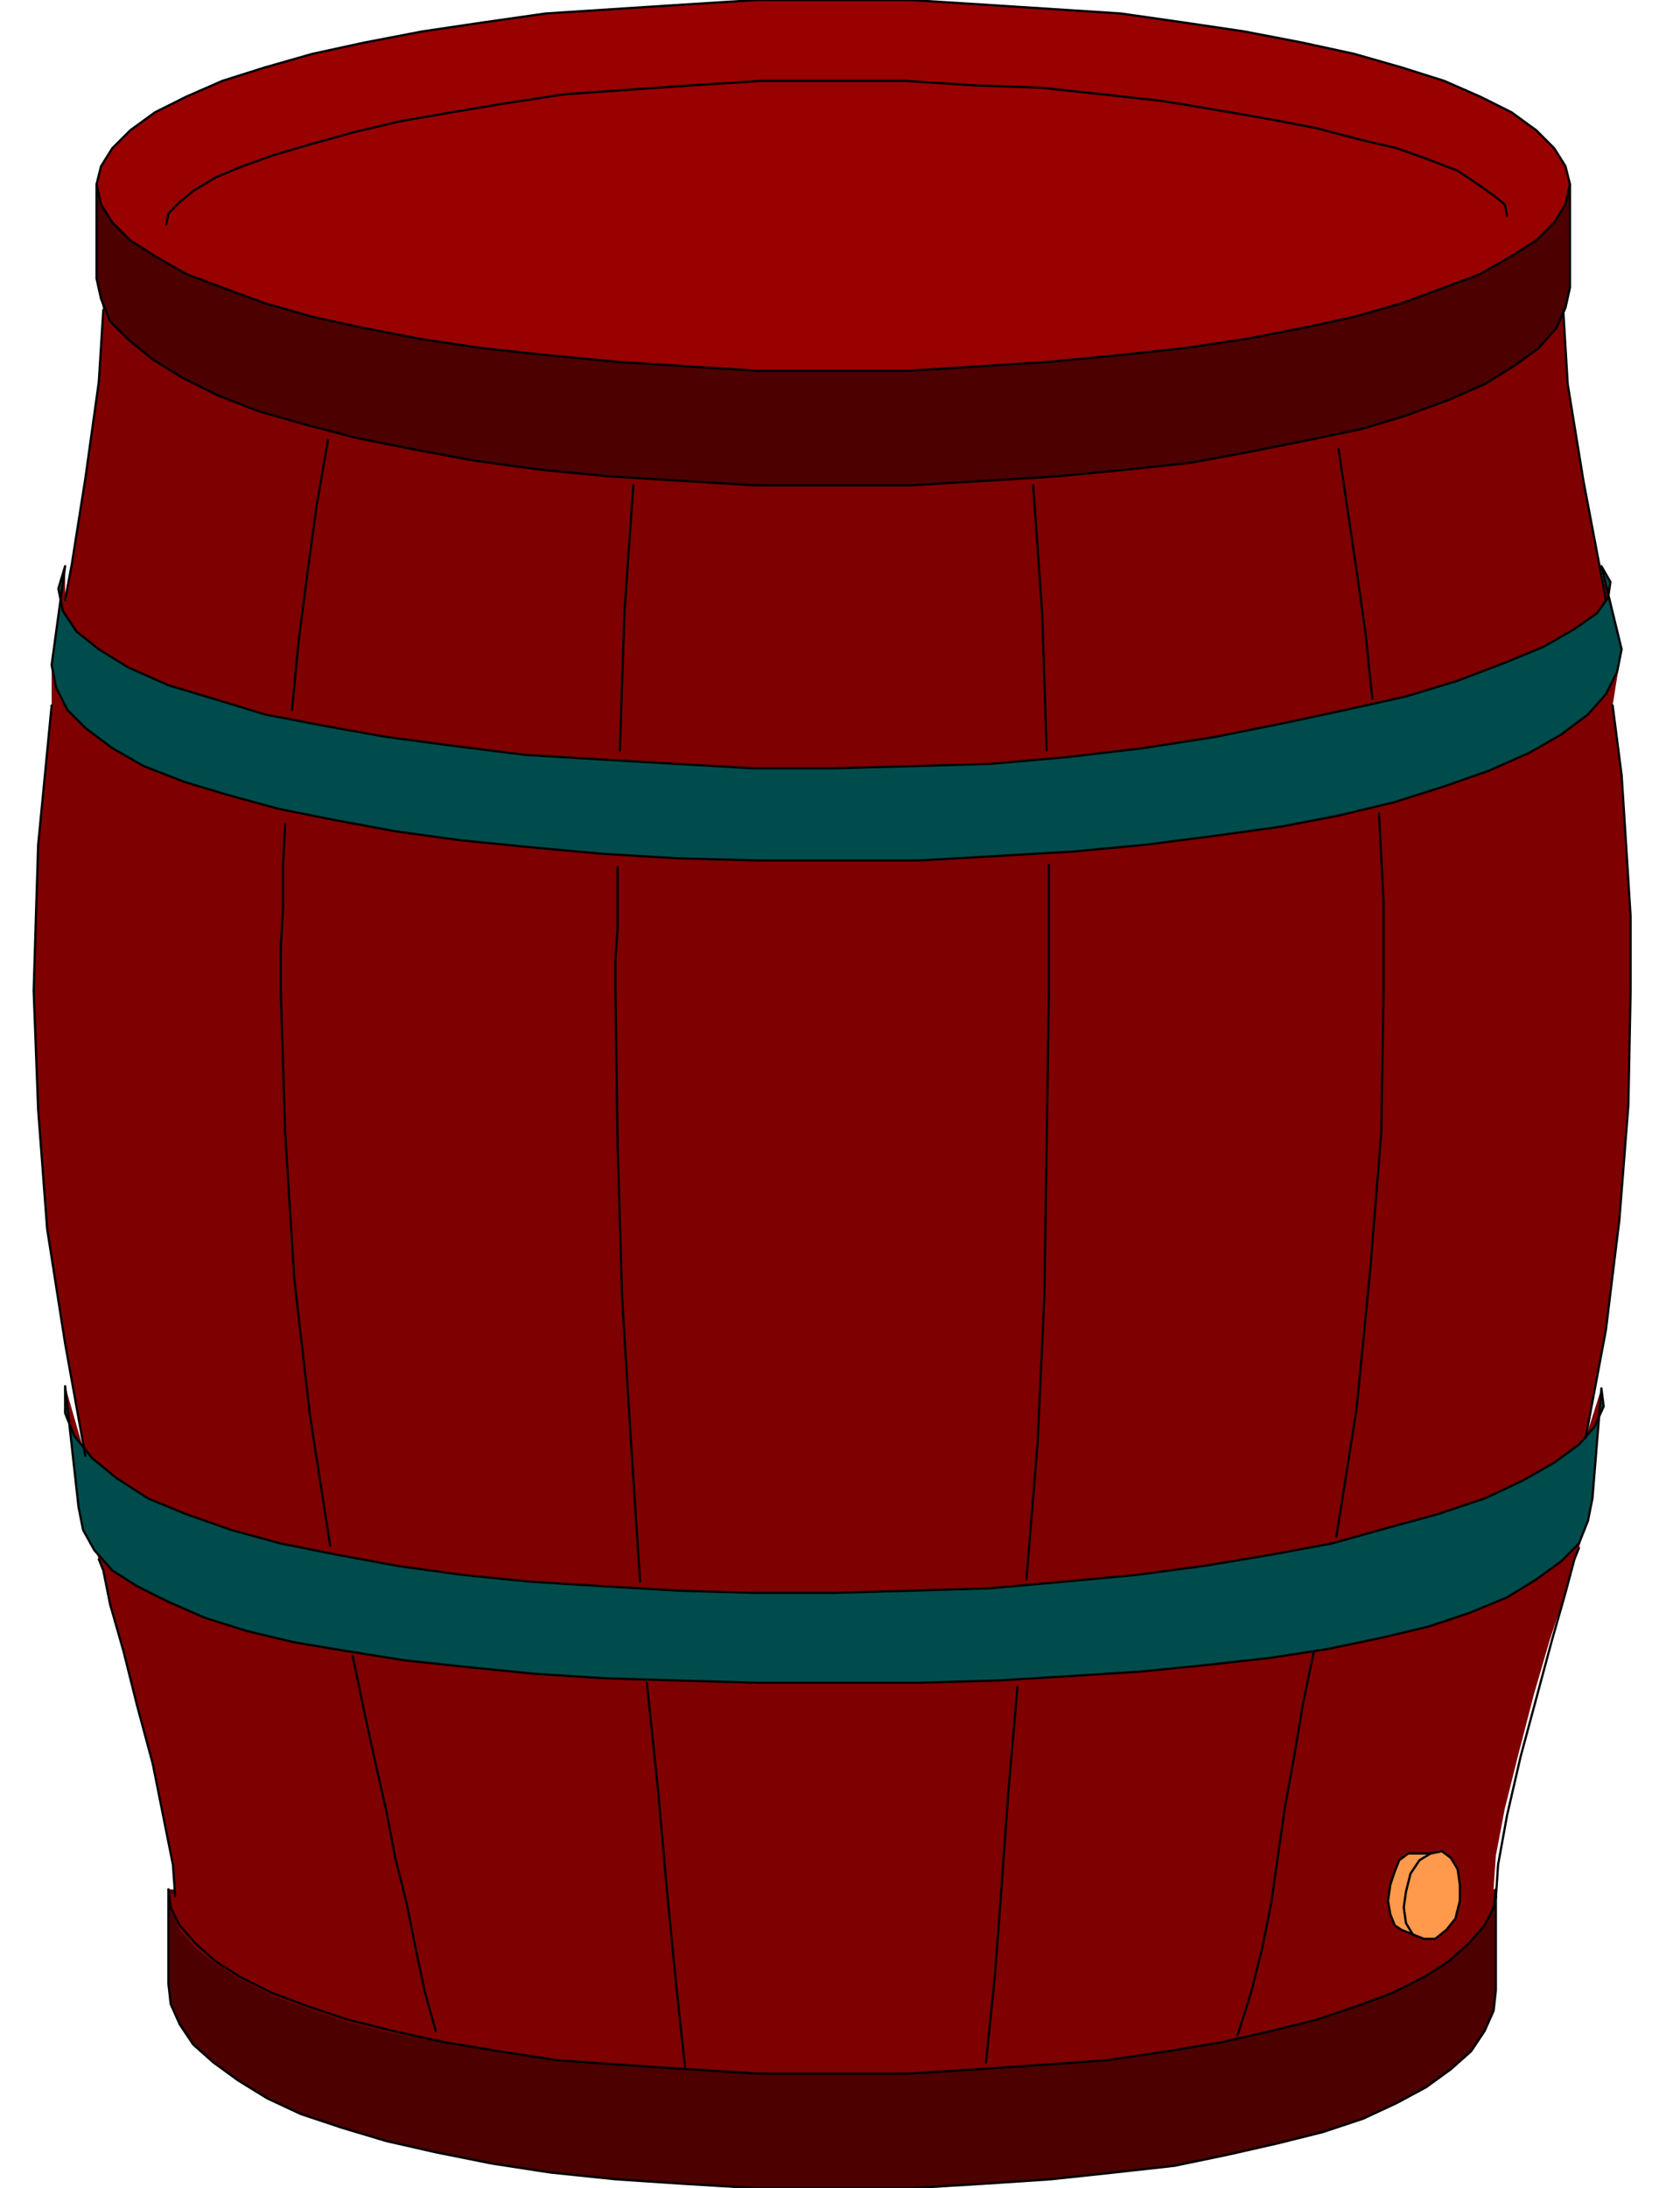 <svg xmlns="http://www.w3.org/2000/svg" width="71.808" height="93.504" fill-rule="evenodd" stroke-linecap="round" preserveAspectRatio="none" viewBox="0 0 748 974"><style>.pen0{stroke:#000;stroke-width:1;stroke-linejoin:round}.pen1{stroke:none}.brush2{fill:#4c0000}.brush5{fill:#004c4c}.brush6{fill:#ff994c}</style><path d="M666 841v45l-1 9-4 9-6 9-9 8-11 8-13 7-15 7-18 6-20 5-22 5-24 5-27 3-28 3-30 2-33 2h-68l-33-2-30-2-29-3-26-4-25-5-22-5-20-6-18-6-15-7-13-8-11-8-9-8-6-9-4-9-1-9v-42h591z" class="pen1 brush2"/><path fill="none" d="M666 841v45h0l-1 9-4 9-6 9-9 8-11 8-13 7-15 7-18 6-20 5-22 5-24 5-27 3-28 3-30 2-33 2h-34 0-34l-33-2-30-2-29-3-26-4-25-5-22-5-20-6-18-6-15-7-13-8-11-8-9-8-6-9-4-9-1-9v-42" class="pen0"/><path d="m46 138-2 32-6 43-6 38-3 16v-15l-6 44v18l-3 31-3 31-1 32-1 33 2 53 4 53 8 51 9 50-9-31 6 54 9 23 2 5 3 15 6 21 6 24 7 26 5 25 4 20 1 14-3-2 1 8 4 9 7 8 9 7 11 7 14 7 16 6 18 6 20 5 23 4 24 4 26 4 28 2 30 2 32 2h66l32-2 29-2 28-2 27-4 24-4 22-5 20-5 18-6 16-6 14-7 11-7 9-8 7-8 4-8 1-8h-1l1-15 4-21 6-24 7-27 7-24 7-21 4-15 2-5 6-22 4-49-7 22 9-48 6-49 4-51 1-51v-33l-2-32-2-31-4-31 4-25-9-37 2 15-3-16-7-37-7-43-2-33 3-10-2 9-4 9-8 9-11 8-13 8-16 7-19 7-20 6-24 5-25 5-27 5-28 3-31 3-32 2-33 2h-70l-33-2-32-2-31-3-29-4-27-5-25-5-23-6-21-6-18-7-16-8-13-8-11-9-8-8-4-10-2-9 3 14z" class="pen1" style="fill:#7f0000"/><path fill="none" d="M371 157h32l31-2 31-1 29-3 27-3 26-4 24-4 23-5 20-5 18-6 16-6 13-7 11-7 8-7 4-7 2-8h0l-2-8-4-7-8-7-11-7-13-6-16-6-18-6-20-5-23-5-24-4-26-4-27-3-29-3-31-2-31-1h-32 0-32l-31 1-31 2-29 3-27 3-26 4-24 4-23 5-20 5-18 6-16 6-13 6-11 7-8 7-4 7-2 8h0l2 8 4 7 8 7 11 7 13 7 16 6 18 6 20 5 23 5 24 4 26 4 27 3 29 3 31 1 31 2h32" class="pen0"/><path d="M699 82v46l-2 9-4 9-8 9-11 8-13 8-16 7-19 7-20 6-24 5-25 5-27 5-28 3-31 3-32 2-33 2h-70l-33-2-32-2-31-3-29-4-27-5-25-5-23-6-21-6-18-7-16-8-13-8-11-9-8-8-4-10-2-9V82h656z" class="pen1 brush2"/><path fill="none" d="M699 82v46h0l-2 9-4 9-8 9-11 8-13 8-16 7-19 7-20 6-24 5-25 5-27 5-28 3-31 3-32 2-33 2h-35 0-35l-33-2-32-2-31-3-29-4-27-5-25-5-23-6-21-6-18-7-16-8-13-8-11-9-8-8-4-10-2-9V82" class="pen0"/><path d="m23 296 2 10 5 10 8 8 12 9 14 8 18 7 20 6 22 6 25 5 27 5 29 4 30 3 33 3 33 2 36 1h72l35-2 34-2 32-3 31-4 29-4 26-5 25-6 22-7 20-7 18-8 14-8 12-9 8-9 5-10 2-10-9-37 4 7-1 7-5 7-10 7-14 8-17 7-21 8-23 7-27 6-28 6-30 6-32 5-34 4-34 3-35 1-35 1h-35l-35-2-34-2-33-2-32-4-30-4-28-5-26-5-23-7-20-6-18-8-13-8-10-8-6-9-2-10 3-10-6 44z" class="pen1 brush5"/><path fill="none" d="M23 296h0l2 10 5 10 8 8 12 9 14 8 18 7 20 6 22 6 25 5 27 5 29 4 30 3 33 3 33 2 36 1h72l35-2 34-2 32-3 31-4 29-4 26-5 25-6 22-7 20-7 18-8 14-8 12-9 8-9 5-10 2-10-9-37h0l4 7-1 7-5 7-10 7-14 8-17 7-21 8-23 7-27 6-28 6-30 6-32 5-34 4-34 3-35 1-35 1h0-35l-35-2-34-2-33-2-32-4-30-4-28-5-26-5-23-7-20-6-18-8-13-8-10-8-6-9-2-10 3-10-6 44" class="pen0"/><path fill="none" d="M29 267h0l3-16 6-38 6-43 2-32m669 129h0l-3-16-7-37-7-43-2-33" class="pen0"/><path d="m35 671 2 10 5 9 8 9 11 7 14 7 16 7 19 6 21 5 24 4 25 4 28 3 30 3 31 2 33 1 35 1h72l35-1 33-2 31-2 30-3 27-3 26-4 24-5 21-5 18-6 17-7 13-8 11-8 8-8 4-10 2-10 4-49 1 8-4 9-7 8-11 8-14 8-17 8-21 7-22 6-25 7-27 5-30 5-30 4-32 3-34 3-34 1-35 1h-35l-34-1-34-2-32-2-30-3-29-4-27-5-25-5-22-6-20-7-17-7-14-9-11-9-8-10-4-10v-12l6 54z" class="pen1 brush5"/><path fill="none" d="M35 671h0l2 10 5 9 8 9 11 7 14 7 16 7 19 6 21 5 24 4 25 4 28 3 30 3 31 2 33 1 35 1h72l35-1 33-2 31-2 30-3 27-3 26-4 24-5 21-5 18-6 17-7 13-8 11-8 8-8 4-10 2-10 4-49h0l1 8-4 9-7 8-11 8-14 8-17 8-21 7-22 6-25 7-27 5-30 5-30 4-32 3-34 3-34 1-35 1h0-35l-34-1-34-2-32-2-30-3-29-4-27-5-25-5-22-6-20-7-17-7-14-9-11-9-8-10-4-10v-12l6 54m40 170h0l1 8 4 8 7 8 9 8 11 7 14 7 16 6 18 6 20 5 23 5 24 4 26 4 28 2 30 2 32 2h66l32-2 29-2 28-2 27-4 24-4 22-5 20-5 18-6 16-6 14-7 11-7 9-8 7-8 4-8 1-8" class="pen0"/><path fill="none" d="M44 694h0l2 5 3 15 6 21 6 24 7 26 5 25 4 20 1 14m625-155h0l-2 5-4 15-6 21-7 26-7 26-6 26-4 22-1 15M23 314h0l-3 31-3 31-1 32-1 33h0l2 53 4 53 8 51 9 50m668-8h0l9-48 6-49 4-51 1-51h0v-33l-2-32-2-31-4-31M146 196h0l-5 29-4 29-4 31-3 31m-3 51h0l-1 18v19l-1 18v19h0l2 64 4 64 7 61 9 58m10 49h0l5 24 5 23 5 22 4 21 5 20 4 20 4 19 5 18m357 2h0l6-19 5-20 4-20 3-21 3-21 4-22 4-24 5-24m10-51h0l9-57 6-61 5-62 1-63h0v-40l-1-19-1-20m-3-51h0l-3-29-4-28-4-27-4-27m-314 16h0l-2 28-2 29-1 30-1 31m-1 52h0v27l-1 14v14h0l1 69 2 68 4 65 4 61m3 45h0l5 48 4 45 4 41 4 37m134-2h0l4-39 3-40 3-42 4-46m4-48h0l5-61 3-65 1-67 1-69h0v-56m-1-51h0l-1-31-1-30-2-29-2-28" class="pen0"/><path d="M639 825h-12l-4 3-2 5-2 6-1 7 1 6 2 5 3 2 10 4 5-38z" class="pen1 brush6"/><path fill="none" d="M639 825h-9 0-3l-4 3-2 5-2 6h0l-1 7 1 6 2 5 3 2 10 4" class="pen0"/><path d="M371 165h34l32-2 31-2 31-3 28-3 27-4 26-5 23-5 21-6 19-7 16-6 14-8 11-7 8-8 5-8 2-9-2-8-5-8-8-8-11-8-14-7-16-7-19-6-21-6-23-5-26-5-27-4-28-4-31-2-31-2-32-2h-68l-32 2-31 2-31 2-28 4-27 4-26 5-23 5-21 6-19 6-16 7-14 7-11 8-8 8-5 8-2 8 2 9 5 8 8 8 11 7 14 8 16 6 19 7 21 6 23 5 26 5 27 4 28 3 31 3 31 2 32 2h34z" class="pen1" style="fill:#900"/><path fill="none" d="M371 165h34l32-2 31-2 31-3 28-3 27-4 26-5 23-5 21-6 19-7 16-6 14-8 11-7 8-8 5-8 2-9h0l-2-8-5-8-8-8-11-8-14-7-16-7-19-6-21-6-23-5-26-5-27-4-28-4-31-2-31-2-32-2h-34 0-34l-32 2-31 2-31 2-28 4-27 4-26 5-23 5-21 6-19 6-16 7-14 7-11 8-8 8-5 8-2 8h0l2 9 5 8 8 8 11 7 14 8 16 6 19 7 21 6 23 5 26 5 27 4 28 3 31 3 31 2 32 2h34" class="pen0"/><path fill="none" d="M671 96h0l-1-5-5-4-7-5-9-6-13-5-14-5-17-4-19-5-21-4-23-4-24-4-27-3-28-3-29-1-31-2h-32 0-32l-31 2-29 2-28 2-26 4-24 4-23 4-21 5-18 5-17 5-14 5-12 5-10 6-6 5-5 5-1 5" class="pen0"/><path d="M634 863h5l5-4 4-5 2-8v-7l-1-7-3-5-4-3-5 1-5 3-4 6-2 8-1 7 1 7 3 5 5 2z" class="pen1 brush6"/><path fill="none" d="M634 863h5l5-4 4-5 2-8h0v-7l-1-7-3-5-4-3h0l-5 1-5 3-4 6-2 8h0l-1 7 1 7 3 5 5 2" class="pen0"/></svg>
